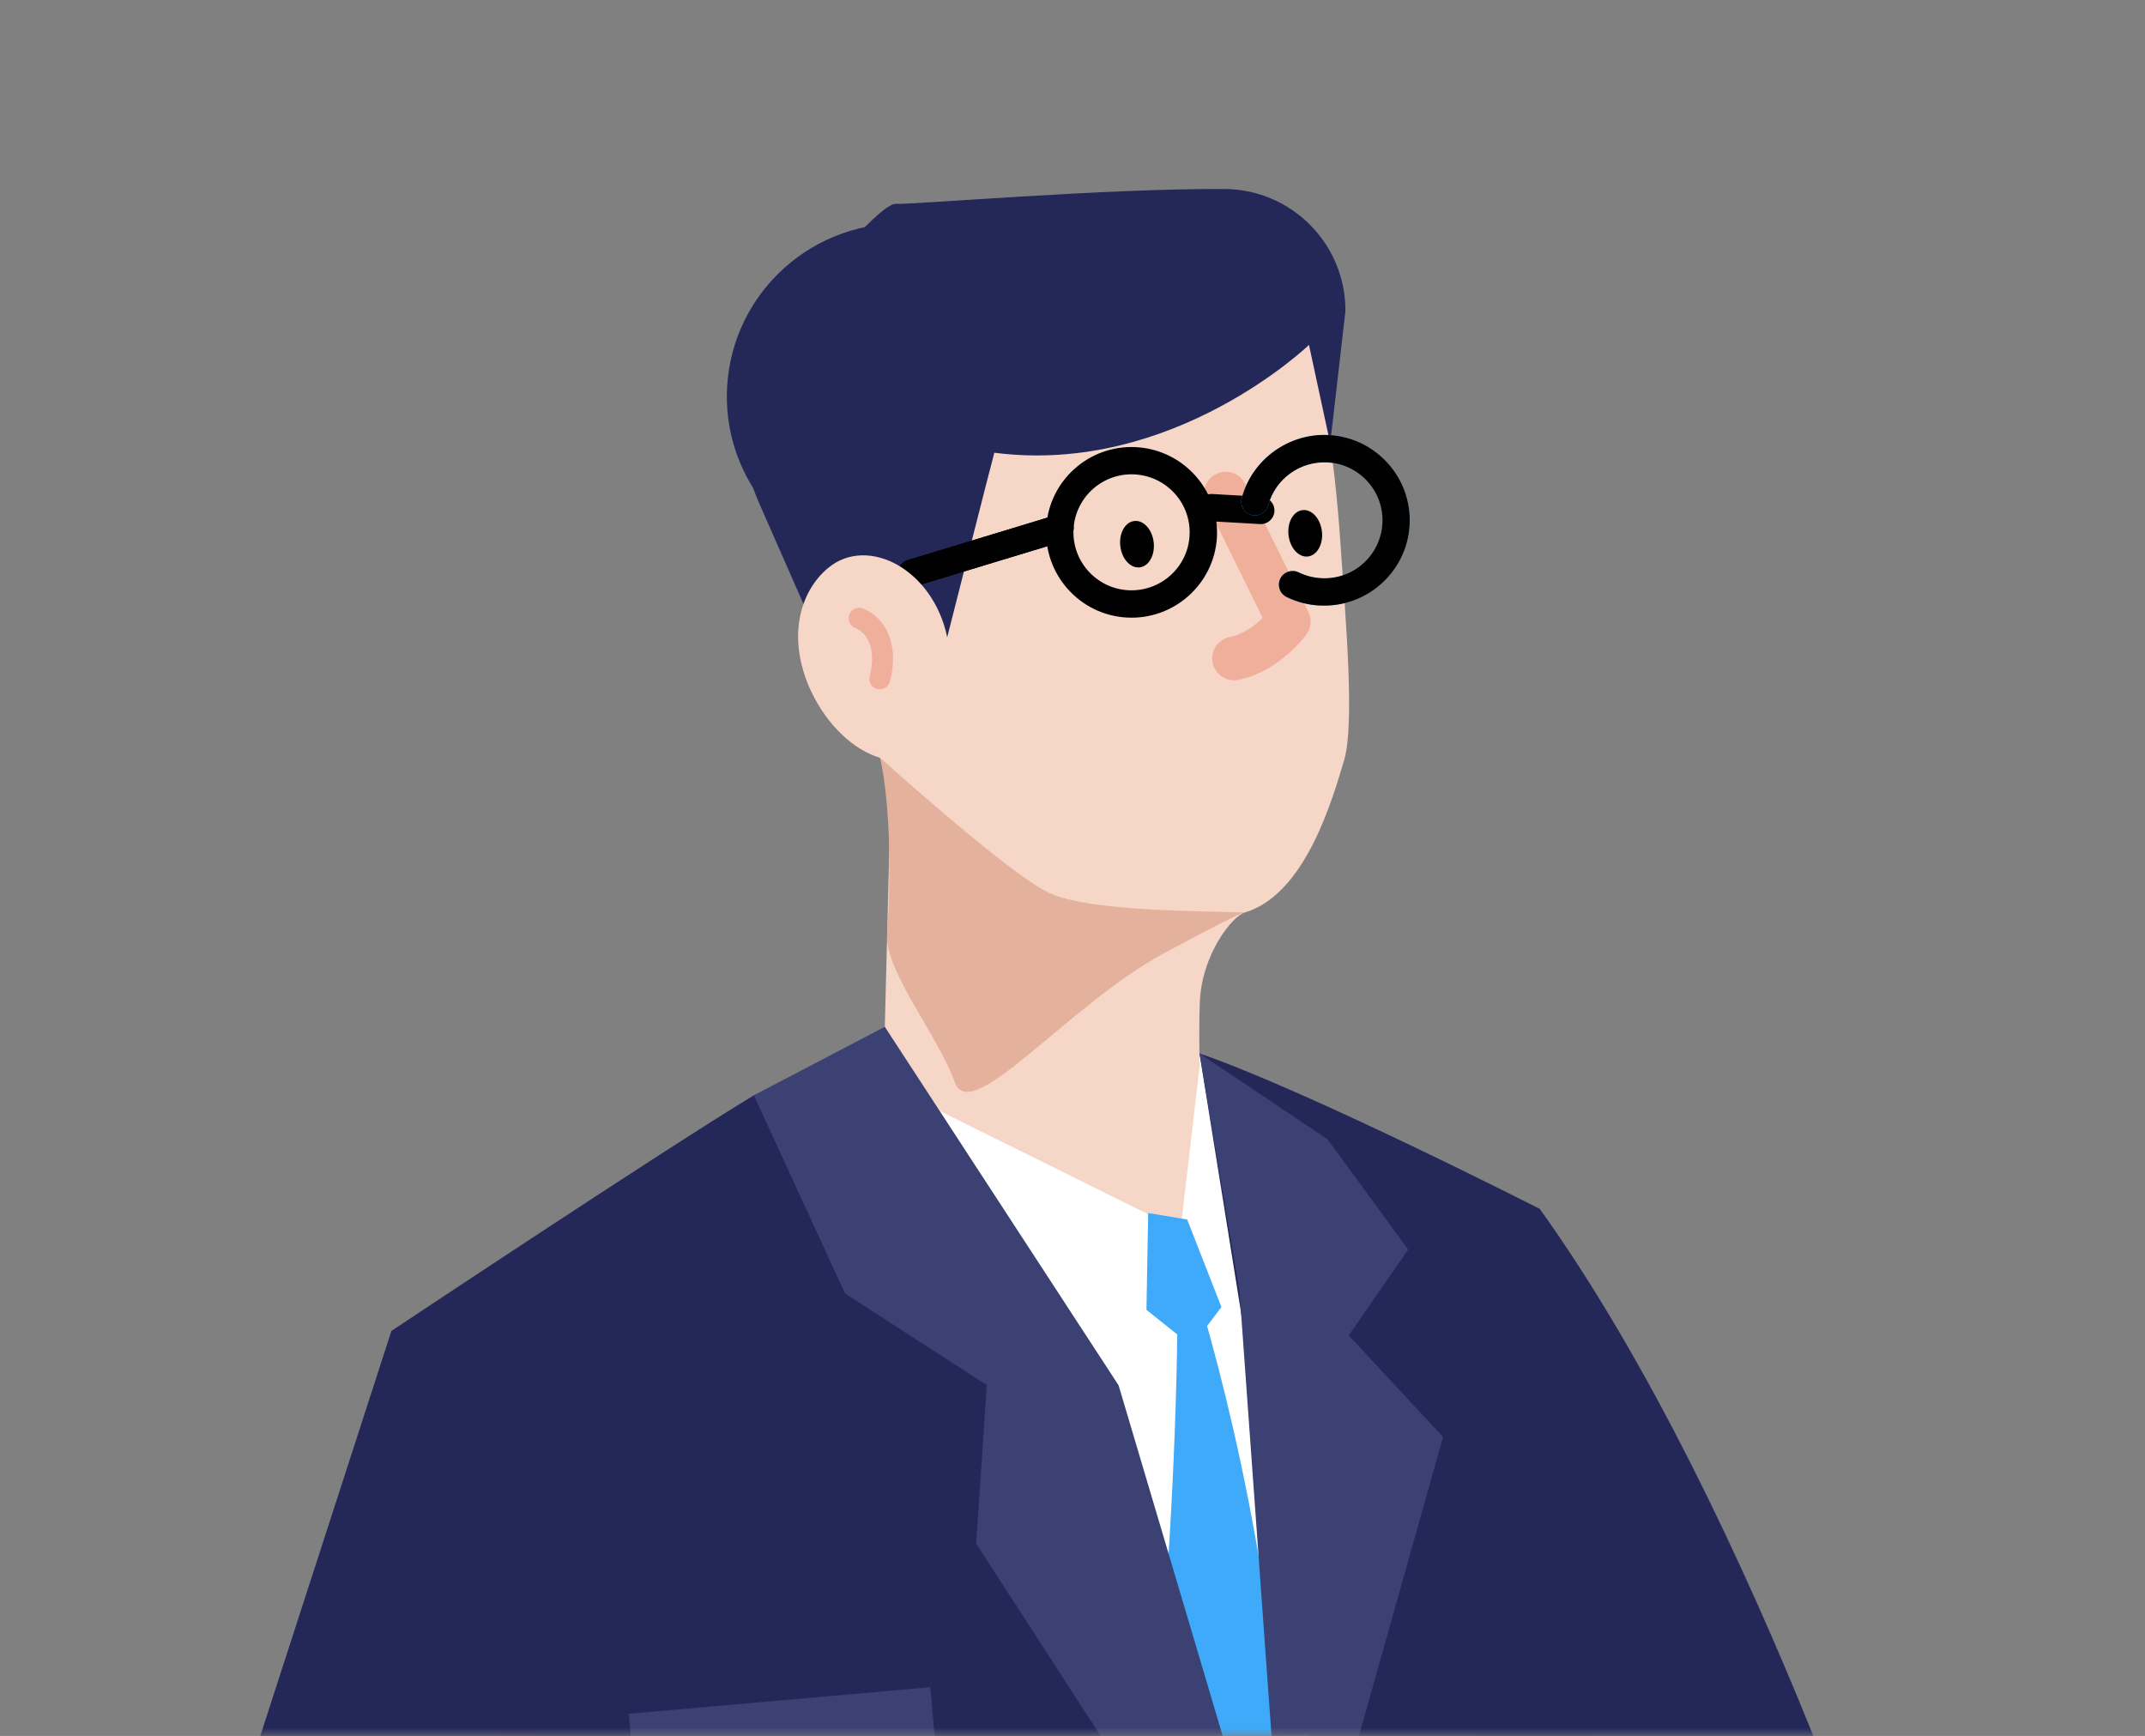 <svg width="131" height="106" viewBox="0 0 131 106" fill="none" xmlns="http://www.w3.org/2000/svg">
<rect x="0" y="0" width="131" height="106" fill="#808080" stroke="none"/>
<path d="M32.864 92.196C30.919 92.196 29.659 90.656 29.659 88.08C29.659 85.532 31.255 83.964 32.949 83.964C33.831 83.964 34.377 84.3 34.937 84.818L34.867 83.586V80.828H36.91V92H35.245L35.09 91.188H35.035C34.461 91.748 33.676 92.196 32.864 92.196ZM33.397 90.502C33.943 90.502 34.404 90.278 34.867 89.69V86.246C34.391 85.812 33.886 85.658 33.397 85.658C32.514 85.658 31.773 86.498 31.773 88.066C31.773 89.69 32.361 90.502 33.397 90.502ZM41.454 92.196C39.76 92.196 39.032 91.02 39.032 89.06V84.16H41.09V88.794C41.09 89.998 41.426 90.432 42.182 90.432C42.826 90.432 43.246 90.152 43.778 89.452V84.16H45.836V92H44.156L44.002 90.88H43.946C43.274 91.678 42.518 92.196 41.454 92.196ZM48.03 92V84.16H49.71L49.864 85.21H49.906C50.564 84.524 51.292 83.964 52.314 83.964C53.434 83.964 54.092 84.468 54.47 85.336C55.184 84.58 55.94 83.964 56.962 83.964C58.628 83.964 59.398 85.14 59.398 87.114V92H57.34V87.366C57.34 86.148 56.99 85.728 56.248 85.728C55.8 85.728 55.296 86.022 54.736 86.61V92H52.692V87.366C52.692 86.148 52.328 85.728 51.586 85.728C51.138 85.728 50.634 86.022 50.088 86.61V92H48.03ZM61.525 92V84.16H63.205L63.358 85.21H63.401C64.058 84.524 64.787 83.964 65.808 83.964C66.928 83.964 67.587 84.468 67.965 85.336C68.678 84.58 69.434 83.964 70.457 83.964C72.123 83.964 72.892 85.14 72.892 87.114V92H70.835V87.366C70.835 86.148 70.484 85.728 69.743 85.728C69.294 85.728 68.79 86.022 68.231 86.61V92H66.186V87.366C66.186 86.148 65.823 85.728 65.081 85.728C64.632 85.728 64.129 86.022 63.583 86.61V92H61.525ZM75.705 95.15C75.243 95.15 74.935 95.094 74.627 94.996L75.005 93.414C75.145 93.456 75.369 93.512 75.551 93.512C76.349 93.512 76.797 93.008 77.021 92.322L77.161 91.86L74.109 84.16H76.181L77.427 87.8C77.665 88.5 77.861 89.256 78.085 90.012H78.155C78.337 89.284 78.533 88.528 78.715 87.8L79.793 84.16H81.767L78.981 92.238C78.295 94.086 77.455 95.15 75.705 95.15Z" fill="#C83030"/>
<mask id="mask0_497_999" style="mask-type:luminance" maskUnits="userSpaceOnUse" x="0" y="0" width="131" height="106">
<path d="M3.05176e-05 106L130.399 106L130.399 0L3.05176e-05 0L3.05176e-05 106Z" fill="white"/>
</mask>
<g mask="url(#mask0_497_999)">
<path d="M72.841 78.755C72.841 78.755 87.166 83.325 93.129 119.815C98.808 154.557 95.203 156.8 96.573 165.819C99.177 182.967 98.909 189.214 98.909 189.214L120.873 186.755C120.873 186.755 120.792 142.169 117.582 125.435C117.141 123.142 107.332 92.34 94.041 73.824C94.041 73.824 74.52 76.897 72.836 78.755H72.841Z" fill="#242859"/>
<path d="M88.386 225.471L93.819 234.494L88.395 211.572L80.261 237.206L27.805 227.032C27.805 227.032 31.83 178.688 38.089 157.688L30.698 106.124L46.041 66.879C60.49 66.625 63.238 60.903 73.255 64.327C79.799 66.566 94.048 73.824 94.048 73.824C94.048 73.824 106.754 157.329 88.386 225.471Z" fill="#242859"/>
<path d="M73.257 64.328L80.348 108.554L54.805 76.864L54.958 66.47L73.257 64.328Z" fill="white"/>
<path d="M51.201 34.639C53.088 33.75 55.043 35.168 56.621 37.8C56.629 37.423 56.625 36.975 56.638 36.475C56.68 34.397 58.673 34.482 59.933 30.423C60.527 28.506 62.007 23.91 60.37 22.937C58.733 21.963 63.347 22.721 67.957 21.874C72.571 21.024 73.478 11.459 77.787 16.584C80.73 20.088 81.561 28.739 81.871 33.272C82.181 37.808 82.749 44.229 82.083 46.438C81.404 48.685 79.767 54.602 76.031 55.715C75.238 55.952 73.385 58.296 73.275 61.221C73.088 66.189 73.835 71.238 72.507 73.934C71.71 75.555 71.693 74.637 68.347 73.388C59.14 69.947 55.132 67.505 53.941 66.532L54.335 50.937C54.335 50.937 54.975 48.452 53.741 46.264C52.155 45.794 50.531 44.305 49.534 42.189C48.037 39.019 49.114 35.62 51.197 34.639H51.201Z" fill="#F6D7C7"/>
<path d="M53.743 46.262C53.743 46.262 61.55 53.317 64.035 54.506C66.525 55.695 73.662 55.627 76.029 55.716C76.029 55.716 75.999 55.556 71.041 58.234C65.21 61.387 59.273 68.823 58.302 66.072C57.331 63.317 54.039 59.276 54.179 57.105C54.659 49.715 53.743 46.266 53.743 46.266V46.262Z" fill="#E4B19D"/>
<path d="M74.86 30.141L78.711 37.949C78.711 37.949 77.349 39.82 75.365 40.205" stroke="#EFAF9B" stroke-width="2.667" stroke-linecap="round" stroke-linejoin="round"/>
<path d="M70.459 33.117C70.548 33.9 70.162 34.585 69.599 34.645C69.034 34.708 68.509 34.124 68.419 33.341C68.331 32.558 68.716 31.873 69.28 31.813C69.844 31.75 70.37 32.334 70.459 33.117Z" fill="#010101"/>
<path d="M80.733 32.453C80.822 33.236 80.436 33.917 79.872 33.981C79.308 34.044 78.782 33.46 78.693 32.677C78.604 31.894 78.99 31.209 79.554 31.149C80.118 31.086 80.644 31.67 80.733 32.453Z" fill="#010101"/>
<path d="M53.733 41.453C54.272 39.371 53.436 38.135 52.469 37.75" stroke="#EFAF9B" stroke-width="1.28" stroke-linecap="round" stroke-linejoin="round"/>
<path d="M71.892 75.141C71.892 75.141 86.286 113.831 73.796 151.785C72.808 154.773 68.775 156.339 68.775 156.339L64.501 151.095C64.501 151.095 72.465 107.081 71.892 75.141Z" fill="#3FAAFA"/>
<path d="M70.121 74.149L68.734 80.591L54.782 69.794L54.854 66.582L70.121 74.149Z" fill="white"/>
<path d="M73.265 65.09L75.61 80.161L72.141 74.739L73.265 65.09Z" fill="white"/>
<path d="M32.851 105.006L32.359 151.759L46.668 178.523C46.668 178.523 26.392 184.808 23.445 183.365C3.029 173.419 3.36 144.717 3.36 144.717L23.903 81.272C23.903 81.272 40.604 70.159 46.049 66.879C46.049 66.879 33.984 101.299 32.856 105.002L32.851 105.006Z" fill="#242859"/>
<path d="M73.258 64.328L75.697 78.832L78.742 121.094L88.131 87.745L82.368 81.544L85.998 76.301L81.079 69.572L73.258 64.328Z" fill="#3B4273"/>
<path d="M89.699 186.027L88.94 209.752L85.522 188.1L40.068 213.705C40.068 213.705 31.828 178.692 38.088 157.692L30.696 106.128L44.224 70.087L46.039 66.883C50.84 66.824 65.153 81.162 67.074 85.213C69.123 89.546 81.811 128.524 81.811 128.524L89.695 186.031L89.699 186.027Z" fill="#242859"/>
<path d="M54.038 62.699L46.04 66.881L51.612 78.989L60.268 84.575L59.619 94.254L80.993 127.282L68.317 84.596L54.038 62.699Z" fill="#3B4273"/>
<path d="M72.505 74.468L70.122 74.07L70.016 79.983L72.79 82.196L74.596 79.813L72.505 74.468Z" fill="#3FAAFA"/>
<path d="M38.895 110.214L57.309 108.593L56.817 103.027L38.399 104.648L38.895 110.214Z" fill="#3B4273"/>
<path d="M55.592 13.67C58.145 13.819 60.431 14.855 62.17 16.464C55.117 17.991 49.629 24.234 49.18 32.008C49.159 32.351 49.154 32.69 49.154 33.028C46.109 31.018 44.184 27.501 44.409 23.603C44.748 17.78 49.757 13.332 55.592 13.666V13.67Z" fill="#242859"/>
<path d="M57.847 38.914L49.568 38.012L46.341 30.678C44.746 27.051 45.289 22.84 47.766 19.746C50.523 16.301 53.847 12.395 54.725 12.446C55.722 12.505 67.478 11.502 74.776 11.54C78.881 11.561 82.189 14.9 82.168 19.001L81.239 27.072L79.942 21.062C79.942 21.062 71.634 29.061 60.718 27.643L57.847 38.914Z" fill="#242859"/>
<path d="M63.896 32.203C64.061 29.333 66.538 27.137 69.409 27.306C72.28 27.475 74.486 29.943 74.32 32.808C74.155 35.673 71.678 37.874 68.807 37.709C65.936 37.544 63.731 35.072 63.9 32.207L63.896 32.203ZM65.563 32.3C65.448 34.251 66.945 35.931 68.9 36.041C70.855 36.151 72.539 34.661 72.649 32.711C72.764 30.759 71.267 29.084 69.312 28.969C67.357 28.855 65.677 30.349 65.563 32.3Z" fill="#010101"/>
<path d="M73.935 31.829L76.95 32.002C77.412 32.028 77.807 31.676 77.832 31.219C77.858 30.762 77.506 30.364 77.048 30.339L74.032 30.165C73.57 30.14 73.176 30.491 73.15 30.948C73.125 31.405 73.477 31.803 73.935 31.829Z" fill="#010101"/>
<path d="M55.632 35.827C55.729 35.831 55.827 35.823 55.924 35.793L64.975 33.046C65.415 32.911 65.666 32.446 65.53 32.005C65.394 31.565 64.924 31.316 64.487 31.451L55.437 34.198C54.996 34.333 54.745 34.799 54.881 35.239C54.987 35.581 55.292 35.81 55.632 35.827Z" fill="#010101"/>
<path d="M55.632 35.827C55.729 35.831 55.827 35.823 55.924 35.793L64.975 33.046C65.415 32.911 65.666 32.446 65.53 32.005C65.394 31.565 64.924 31.316 64.487 31.451L55.437 34.198C54.996 34.333 54.745 34.799 54.881 35.239C54.987 35.581 55.292 35.81 55.632 35.827Z" fill="#010101"/>
<path d="M80.575 36.97C83.45 37.135 85.922 34.939 86.088 32.069C86.253 29.2 84.052 26.733 81.181 26.567C78.717 26.424 76.465 28.049 75.833 30.427C75.715 30.872 75.982 31.329 76.427 31.447C76.868 31.566 77.33 31.299 77.449 30.855C77.882 29.238 79.409 28.138 81.088 28.235C83.043 28.349 84.54 30.025 84.425 31.976C84.311 33.927 82.632 35.421 80.677 35.307C80.197 35.277 79.739 35.159 79.311 34.951C78.895 34.748 78.395 34.917 78.191 35.332C77.988 35.747 78.157 36.246 78.569 36.45C79.196 36.758 79.871 36.936 80.575 36.974V36.97Z" fill="#3FAAFA"/>
<path d="M80.575 36.97C83.45 37.135 85.922 34.939 86.088 32.069C86.253 29.2 84.052 26.733 81.181 26.567C78.717 26.424 76.465 28.049 75.833 30.427C75.715 30.872 75.982 31.329 76.427 31.447C76.868 31.566 77.33 31.299 77.449 30.855C77.882 29.238 79.409 28.138 81.088 28.235C83.043 28.349 84.54 30.025 84.425 31.976C84.311 33.927 82.632 35.421 80.677 35.307C80.197 35.277 79.739 35.159 79.311 34.951C78.895 34.748 78.395 34.917 78.191 35.332C77.988 35.747 78.157 36.246 78.569 36.45C79.196 36.758 79.871 36.936 80.575 36.974V36.97Z" fill="#010101"/>
<path d="M53.742 46.261C52.156 45.791 50.532 44.302 49.535 42.186C48.038 39.016 48.814 36.129 50.591 34.669C53.009 32.68 56.991 34.775 57.847 38.91" fill="#F6D7C7"/>
<path d="M53.733 41.453C54.272 39.371 53.436 38.135 52.469 37.75" stroke="#EFAF9B" stroke-width="1.28" stroke-linecap="round" stroke-linejoin="round"/>
</g>
</svg>
